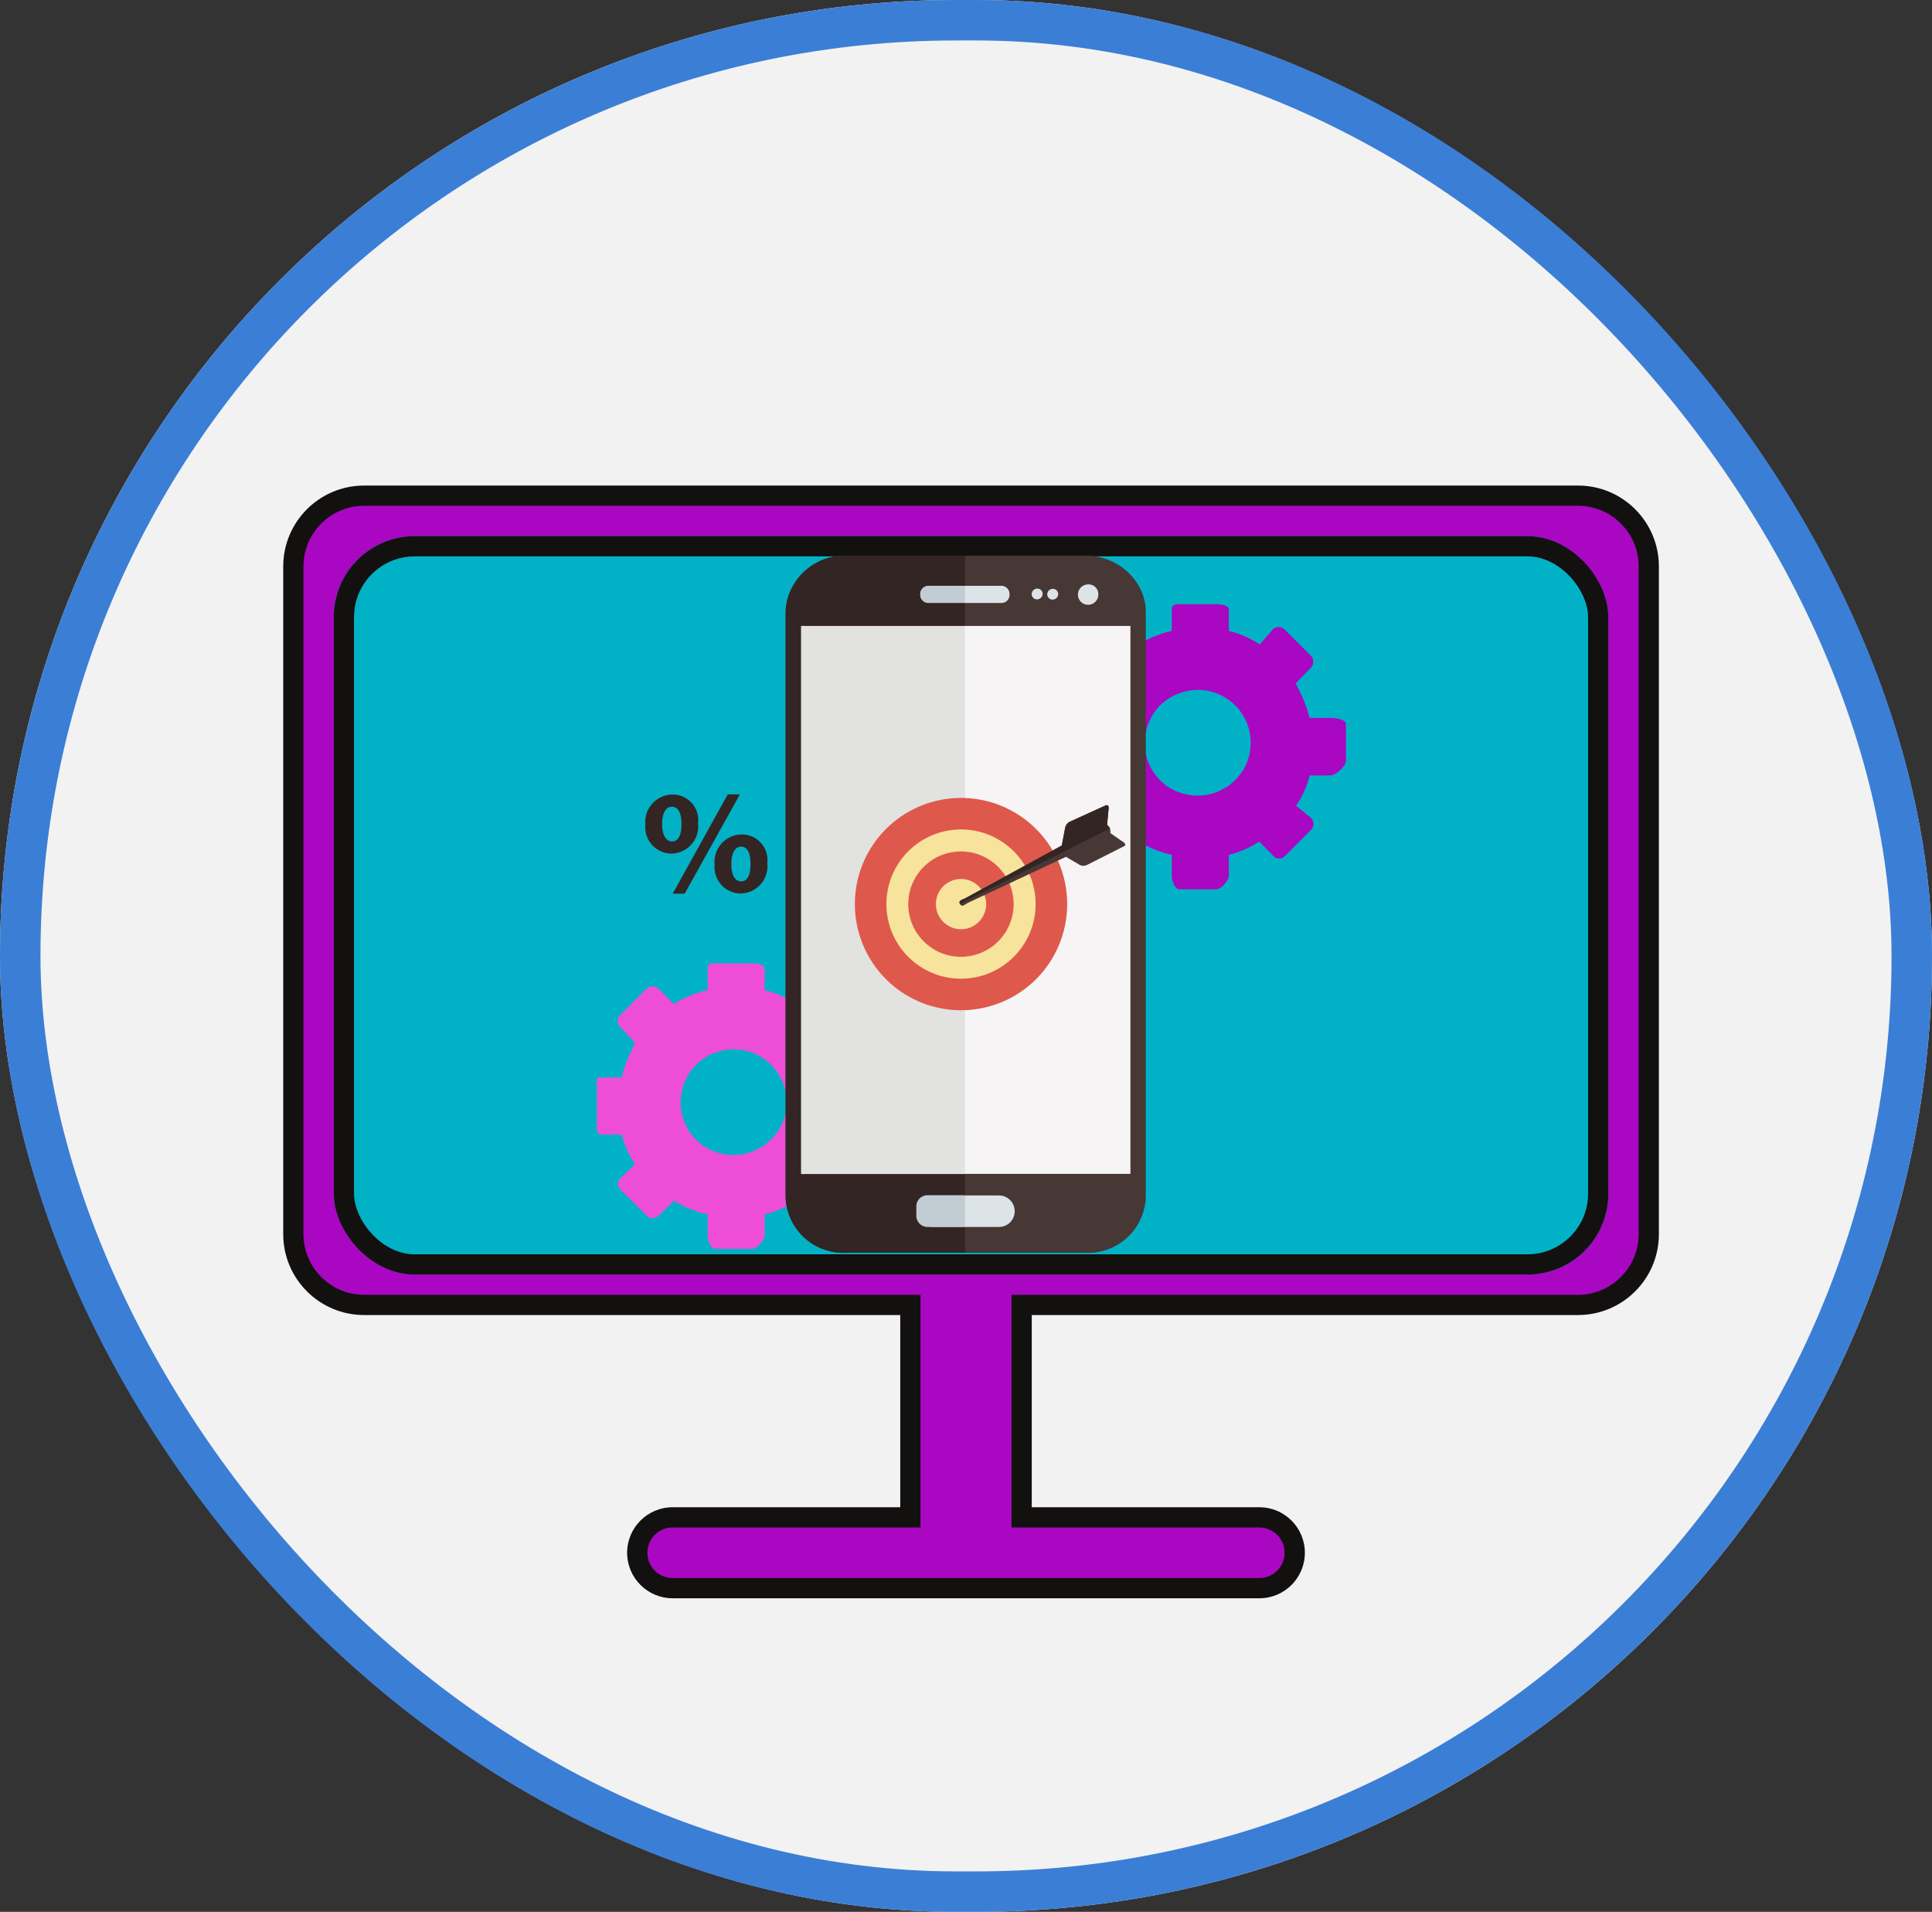 <svg xmlns="http://www.w3.org/2000/svg" width="191" height="189" viewBox="0 0 191 189">
  <rect x="0" y="0" width="191" height="189" fill="#333333" stroke="none"/>
  <g id="Grupo_25" data-name="Grupo 25" transform="translate(-676 -789)">
    <g id="Grupo_5" data-name="Grupo 5" transform="translate(422 384)">
      <g id="Grupo_1" data-name="Grupo 1">
        <g id="Rectángulo_1" data-name="Rectángulo 1" transform="translate(254 405)" fill="#f2f2f2" stroke="#3b7ed6" stroke-width="4">
          <rect width="191" height="189" rx="94.5" stroke="none"/>
          <rect x="2" y="2" width="187" height="185" rx="92.5" fill="none"/>
        </g>
        <g id="Unión_2" data-name="Unión 2" transform="translate(374 476)" fill="#a907c2">
          <path d="M 4.5 86 L -53.501 86 C -55.43 86 -57.001 84.43 -57.001 82.5 C -57.001 80.57 -55.43 79 -53.501 79 L -31 79 L -30 79 L -30 78 L -30 59 L -30 58 L -31 58 L -84 58 C -87.86 58 -91 54.86 -91 51 L -91 -15 C -91 -18.86 -87.86 -22 -84 -22 L 36 -22 C 39.86 -22 43 -18.86 43 -15 L 43 51 C 43 54.86 39.86 58 36 58 L -18 58 L -19 58 L -19 59 L -19 78 L -19 79 L -18 79 L 4.5 79 C 6.43 79 8 80.57 8 82.5 C 8 84.43 6.43 86 4.5 86 Z" stroke="none"/>
          <path d="M 4.5 85 C 5.878 85 7 83.879 7 82.5 C 7 81.122 5.878 80 4.5 80 L -18 80 L -20 80 L -20 78 L -20 59 L -20 57 L -18 57 L 36 57 C 39.308 57 42 54.309 42 51 L 42 -15 C 42 -18.309 39.308 -21 36 -21 L -84 -21 C -87.308 -21 -90 -18.309 -90 -15 L -90 51 C -90 54.309 -87.308 57 -84 57 L -31 57 L -29 57 L -29 59 L -29 78 L -29 80 L -31 80 L -53.501 80 C -54.879 80 -56.001 81.122 -56.001 82.5 C -56.001 83.879 -54.879 85 -53.501 85 L 4.5 85 M 4.5 87 L -53.501 87 C -55.985 87 -58.001 84.986 -58.001 82.5 C -58.001 80.015 -55.985 78 -53.501 78 L -31 78 L -31 59 L -84 59 C -88.419 59 -92 55.418 -92 51 L -92 -15 C -92 -19.418 -88.419 -23 -84 -23 L 36 -23 C 40.418 -23 44 -19.418 44 -15 L 44 51 C 44 55.418 40.418 59 36 59 L -18 59 L -18 78 L 4.5 78 C 6.985 78 9 80.015 9 82.5 C 9 84.986 6.985 87 4.5 87 Z" stroke="none" fill="#131010"/>
        </g>
      </g>
      <g id="Rectángulo_5" data-name="Rectángulo 5" transform="translate(287 458)" fill="#01b2c6" stroke="#131010" stroke-width="2">
        <rect width="126" height="73" rx="8" stroke="none"/>
        <rect x="1" y="1" width="124" height="71" rx="7" fill="none"/>
      </g>
    </g>
    <g id="mobile-4859126" transform="translate(722.636 828.37)">
      <g id="Grupo_12" data-name="Grupo 12" transform="translate(12.364 15.544)">
        <path id="Trazado_2" data-name="Trazado 2" d="M320.735,114.444h-2.091a14.928,14.928,0,0,0-1.361-3.373v-.059l1.479-1.519a.845.845,0,0,0,0-1.2l-2.584-2.584a.822.822,0,0,0-1.184,0l-1.282,1.479a9.088,9.088,0,0,0-3.057-1.341h0v-2.091c0-.473-.789-.552-1.262-.552h-3.649c-.473,0-.73.079-.73.552v2.091A10.764,10.764,0,0,0,301.7,107.2h-.039l-1.5-1.479a.845.845,0,0,0-1.2,0l-2.545,2.545a.822.822,0,0,0,0,1.184l1.479,1.6a14.762,14.762,0,0,0-1.341,3.393H294.44c-.473,0-.375.158-.375.612V118.7c0,.473-.079,1.381.375,1.381h2.091a9.036,9.036,0,0,0,1.361,3v-.118l-1.479,1.42a.8.8,0,0,0,0,1.164L299,128.114a.839.839,0,0,0,1.184,0l1.519-1.479a10.453,10.453,0,0,0,3.314,1.341h0v2.091c0,.473.3,1.322.75,1.322h3.649c.473,0,1.243-.868,1.243-1.322v-2.091a9.165,9.165,0,0,0,3.057-1.361h-.1l1.44,1.479a.8.8,0,0,0,1.164,0l2.564-2.584a.839.839,0,0,0,0-1.184l-1.479-1.2a8.624,8.624,0,0,0,1.341-3h2.091c.473,0,1.5-.927,1.5-1.4v-3.649C322.234,114.582,321.208,114.444,320.735,114.444ZM305.467,121.7a.591.591,0,0,1-.158-.079c-.158-.079-.3-.158-.454-.237-.079-.039-.138-.1-.217-.138a1.711,1.711,0,0,1-.2-.138c-.039-.02-.059-.059-.1-.079a4.263,4.263,0,0,1-.533-.493,6.347,6.347,0,0,1-.473-.552,1.646,1.646,0,0,1-.158-.237,5.787,5.787,0,0,1-.414-.769,5.111,5.111,0,0,1-.414-2.071,5.287,5.287,0,0,1,1.716-3.886l.3-.237c.039-.02.059-.059.1-.079a1.2,1.2,0,0,1,.2-.138,5.5,5.5,0,0,1,.651-.375,1.207,1.207,0,0,1,.237-.1,5.417,5.417,0,0,1,2.032-.414,5.078,5.078,0,0,1,2.387.572,2.15,2.15,0,0,1,.217.118c.118.059.217.138.316.2a1.7,1.7,0,0,1,.2.138c.039.02.059.059.1.079.059.059.138.1.2.158.1.079.178.178.276.256l.178.178a4.8,4.8,0,0,1,.395.493,2.078,2.078,0,0,1,.138.217c.039.079.1.138.138.217.059.118.118.217.178.335a5.17,5.17,0,0,1,.513,2.268,5.6,5.6,0,0,1-.158,1.3,1.829,1.829,0,0,1-.079.256l-.118.355c-.039.079-.059.158-.1.237a.59.59,0,0,1-.079.158c-.059.1-.1.2-.158.3a1.328,1.328,0,0,1-.138.217,1.1,1.1,0,0,1-.118.158c-.039.039-.059.1-.1.138-.02.039-.059.059-.079.1-.059.059-.1.138-.158.2-.02.039-.059.059-.079.1l-.178.178a.346.346,0,0,1-.1.079c-.118.118-.256.217-.375.335-.039.02-.059.059-.1.079a1.2,1.2,0,0,1-.2.138c-.079.039-.138.1-.217.138l-.118.059c-.079.039-.138.079-.217.118a5.078,5.078,0,0,1-2.387.572,5.3,5.3,0,0,1-1.953-.375A.8.8,0,0,1,305.467,121.7Z" transform="translate(-248.174 -98.387)" fill="#a907c2"/>
        <path id="Trazado_3" data-name="Trazado 3" d="M88.135,294.464H86.044a14.928,14.928,0,0,0-1.361-3.373v-.059l1.479-1.519a.845.845,0,0,0,0-1.2l-2.584-2.584a.822.822,0,0,0-1.184,0L81.112,287.2a9.088,9.088,0,0,0-3.058-1.341h0v-2.111c0-.473-.789-.552-1.262-.552H73.143c-.473,0-.73.079-.73.552v2.091A10.763,10.763,0,0,0,69.1,287.2H69.06l-1.5-1.479a.845.845,0,0,0-1.2,0l-2.584,2.584a.822.822,0,0,0,0,1.184l1.479,1.6a14.762,14.762,0,0,0-1.341,3.393H61.84c-.473,0-.375.158-.375.611v3.649c0,.473-.079,1.381.375,1.381h2.091a9.037,9.037,0,0,0,1.361,3V303l-1.479,1.42a.8.8,0,0,0,0,1.164l2.584,2.564a.839.839,0,0,0,1.184,0l1.519-1.479a10.453,10.453,0,0,0,3.314,1.341h0v2.091c0,.473.3,1.322.75,1.322h3.649c.473,0,1.243-.868,1.243-1.322v-2.091a9.164,9.164,0,0,0,3.058-1.361h-.1l1.44,1.479a.8.8,0,0,0,1.164,0l2.564-2.584a.839.839,0,0,0,0-1.184l-1.479-1.2a8.624,8.624,0,0,0,1.341-3h2.091c.473,0,1.5-.927,1.5-1.4v-3.649C89.634,294.6,88.588,294.464,88.135,294.464Zm-15.268,7.259a.591.591,0,0,1-.158-.079c-.158-.079-.3-.158-.454-.237-.079-.039-.138-.1-.217-.138a1.705,1.705,0,0,1-.2-.138c-.039-.02-.059-.059-.1-.079a4.26,4.26,0,0,1-.533-.493,6.345,6.345,0,0,1-.473-.552,1.643,1.643,0,0,1-.158-.237,5.78,5.78,0,0,1-.414-.769,5.111,5.111,0,0,1-.414-2.071,5.287,5.287,0,0,1,1.716-3.886l.3-.237c.039-.02.059-.059.1-.079a1.2,1.2,0,0,1,.2-.138,5.5,5.5,0,0,1,.651-.375,1.207,1.207,0,0,1,.237-.1,5.417,5.417,0,0,1,2.032-.414,5.078,5.078,0,0,1,2.387.572,2.157,2.157,0,0,1,.217.118c.118.059.217.138.316.2a1.707,1.707,0,0,1,.2.138c.039.02.059.059.1.079.059.059.138.1.2.158.1.079.178.178.276.256l.178.178a4.8,4.8,0,0,1,.395.493,2.082,2.082,0,0,1,.138.217c.039.079.1.138.138.217.059.118.118.217.178.335a5.17,5.17,0,0,1,.513,2.268,5.6,5.6,0,0,1-.158,1.3,1.831,1.831,0,0,1-.079.256l-.118.355c-.039.079-.059.158-.1.237a.59.59,0,0,1-.079.158c-.059.1-.1.2-.158.3a1.326,1.326,0,0,1-.138.217,1.093,1.093,0,0,1-.118.158c-.039.039-.059.1-.1.138-.02.039-.059.059-.079.1-.059.059-.1.138-.158.2-.02.039-.059.059-.079.1l-.178.178a.347.347,0,0,1-.1.079c-.118.118-.256.217-.375.335-.039.02-.059.059-.1.079a1.2,1.2,0,0,1-.2.138c-.079.039-.138.1-.217.138l-.118.059c-.079.039-.138.079-.217.118a5.078,5.078,0,0,1-2.387.572A5.3,5.3,0,0,1,73,301.762.8.8,0,0,1,72.867,301.723Z" transform="translate(-61.457 -242.88)" fill="#ee4dd8"/>
        <path id="Trazado_4" data-name="Trazado 4" d="M191.705,84.482v57.836a5.713,5.713,0,0,1-5.9,5.5H162a5.713,5.713,0,0,1-5.9-5.5V84.482a5.031,5.031,0,0,1,.395-1.973A5.909,5.909,0,0,1,162,78.9h23.809a6.012,6.012,0,0,1,4.833,2.426A5.2,5.2,0,0,1,191.705,84.482Z" transform="translate(-137.431 -78.88)" fill="#473735"/>
        <path id="Trazado_5" data-name="Trazado 5" d="M232.257,94.848a.8.8,0,0,1-.75.848H224.15a.8.8,0,0,1-.75-.848h0a.8.8,0,0,1,.75-.848h7.358a.813.813,0,0,1,.75.848Z" transform="translate(-191.455 -91.002)" fill="#dde4e8"/>
        <path id="Trazado_6" data-name="Trazado 6" d="M304.612,94.264a1.007,1.007,0,1,1-1.006-.967A.954.954,0,0,1,304.612,94.264Z" transform="translate(-255.032 -90.437)" fill="#dde4e8"/>
        <path id="Trazado_7" data-name="Trazado 7" d="M288.285,96.008a.561.561,0,0,1-.533.552.531.531,0,0,1-.552-.513.561.561,0,0,1,.533-.552A.53.53,0,0,1,288.285,96.008Z" transform="translate(-242.67 -92.201)" fill="#dde4e8"/>
        <path id="Trazado_8" data-name="Trazado 8" d="M280.485,95.908a.561.561,0,0,1-.533.552.531.531,0,0,1-.552-.513.561.561,0,0,1,.533-.552A.519.519,0,0,1,280.485,95.908Z" transform="translate(-236.409 -92.121)" fill="#dde4e8"/>
        <rect id="Rectángulo_7" data-name="Rectángulo 7" width="32.587" height="54.167" transform="translate(20.168 6.963)" fill="#f6f4f4"/>
        <path id="Trazado_9" data-name="Trazado 9" d="M229.927,402.617h-6.569a1.562,1.562,0,0,1-1.558-1.558h0a1.562,1.562,0,0,1,1.558-1.558h6.569a1.562,1.562,0,0,1,1.558,1.558h0A1.549,1.549,0,0,1,229.927,402.617Z" transform="translate(-190.171 -336.239)" fill="#dde4e8"/>
        <rect id="Rectángulo_8" data-name="Rectángulo 8" width="16.215" height="54.227" transform="translate(20.188 6.845)" fill="#e2e2e1"/>
        <path id="Trazado_10" data-name="Trazado 10" d="M170.165,145.2a1.08,1.08,0,0,1-1.124-1.026v-1.006a1.077,1.077,0,0,1,1.124-1.006h3.669v-2.15H157.619V85.763h16.215V83.475h-3.689a.833.833,0,0,1,0-1.657h3.689V78.8h-11.8a5.862,5.862,0,0,0-5.937,5.642v57.836a5.7,5.7,0,0,0,5.938,5.444h11.8V145.2Z" transform="translate(-137.431 -78.8)" fill="#332524"/>
        <path id="Trazado_11" data-name="Trazado 11" d="M211.788,210.794A10.494,10.494,0,1,1,201.294,200.3,10.49,10.49,0,0,1,211.788,210.794Z" transform="translate(-165.286 -176.333)" fill="#df584c"/>
        <circle id="Elipse_1" data-name="Elipse 1" cx="7.377" cy="7.377" r="7.377" transform="translate(28.33 27.394) rotate(-2.376)" fill="#f7e39c"/>
        <circle id="Elipse_2" data-name="Elipse 2" cx="5.208" cy="5.208" r="5.208" transform="translate(30.369 39.212) rotate(-85.142)" fill="#df584c"/>
        <path id="Trazado_12" data-name="Trazado 12" d="M236.371,243.385a2.485,2.485,0,1,1-2.485-2.485A2.5,2.5,0,0,1,236.371,243.385Z" transform="translate(-197.877 -208.924)" fill="#f7e39c"/>
        <path id="Trazado_13" data-name="Trazado 13" d="M259.5,207.595l-1.341-.927a.79.79,0,0,0-.059-.513.929.929,0,0,0-.256-.3l.158-1.677c.02-.237-.138-.335-.335-.237l-3.511,1.6a.866.866,0,0,0-.454.592l-.335,1.756L243.84,213.1c-.355.178-.71.217-.533.572s.414.1.769-.1l9.705-4.557,1.341.789a.8.8,0,0,0,.73.02l3.63-1.835C259.68,207.93,259.7,207.733,259.5,207.595Z" transform="translate(-207.398 -179.229)" fill="#473735"/>
        <path id="Trazado_14" data-name="Trazado 14" d="M258.085,206.255a.929.929,0,0,0-.256-.3l.158-1.677c.02-.237-.138-.335-.335-.237l-3.511,1.6a.866.866,0,0,0-.454.592l-.335,1.756-9.528,5.208c-.355.178-.69.217-.552.552l14.854-7.456Z" transform="translate(-207.381 -179.309)" fill="#332524"/>
        <g id="Grupo_11" data-name="Grupo 11" transform="translate(4.802 23.612)">
          <path id="Trazado_15" data-name="Trazado 15" d="M91.008,201.341a2.7,2.7,0,0,1-2.624,3.018A2.609,2.609,0,0,1,85.8,201.5a2.714,2.714,0,0,1,2.663-2.979A2.513,2.513,0,0,1,91.008,201.341Zm-3.551.1c0,.986.335,1.716.986,1.716.631,0,.927-.651.927-1.716,0-.967-.256-1.716-.947-1.716C87.753,199.723,87.457,200.492,87.457,201.439Zm1.045,6.884,5.444-9.824h1.2l-5.464,9.824Zm9.35-3.038a2.7,2.7,0,0,1-2.624,3.018,2.62,2.62,0,0,1-2.584-2.86,2.714,2.714,0,0,1,2.663-2.979A2.524,2.524,0,0,1,97.853,205.286Zm-3.551.1c-.02.986.316,1.716.967,1.716.631,0,.927-.651.927-1.716,0-.967-.256-1.716-.927-1.716S94.3,204.438,94.3,205.384Z" transform="translate(-85.8 -198.5)" fill="#332524"/>
        </g>
        <path id="Trazado_16" data-name="Trazado 16" d="M223.6,94.848a.8.8,0,0,0,.75.848h3.669V94H224.33A.8.8,0,0,0,223.6,94.848Z" transform="translate(-191.616 -91.002)" fill="#c1cdd2"/>
        <path id="Trazado_17" data-name="Trazado 17" d="M221.6,400.445v1.045a1.109,1.109,0,0,0,1.124,1.045h3.689V399.4h-3.689A1.109,1.109,0,0,0,221.6,400.445Z" transform="translate(-190.01 -336.159)" fill="#c1cdd2"/>
      </g>
    </g>
  </g>
</svg>
